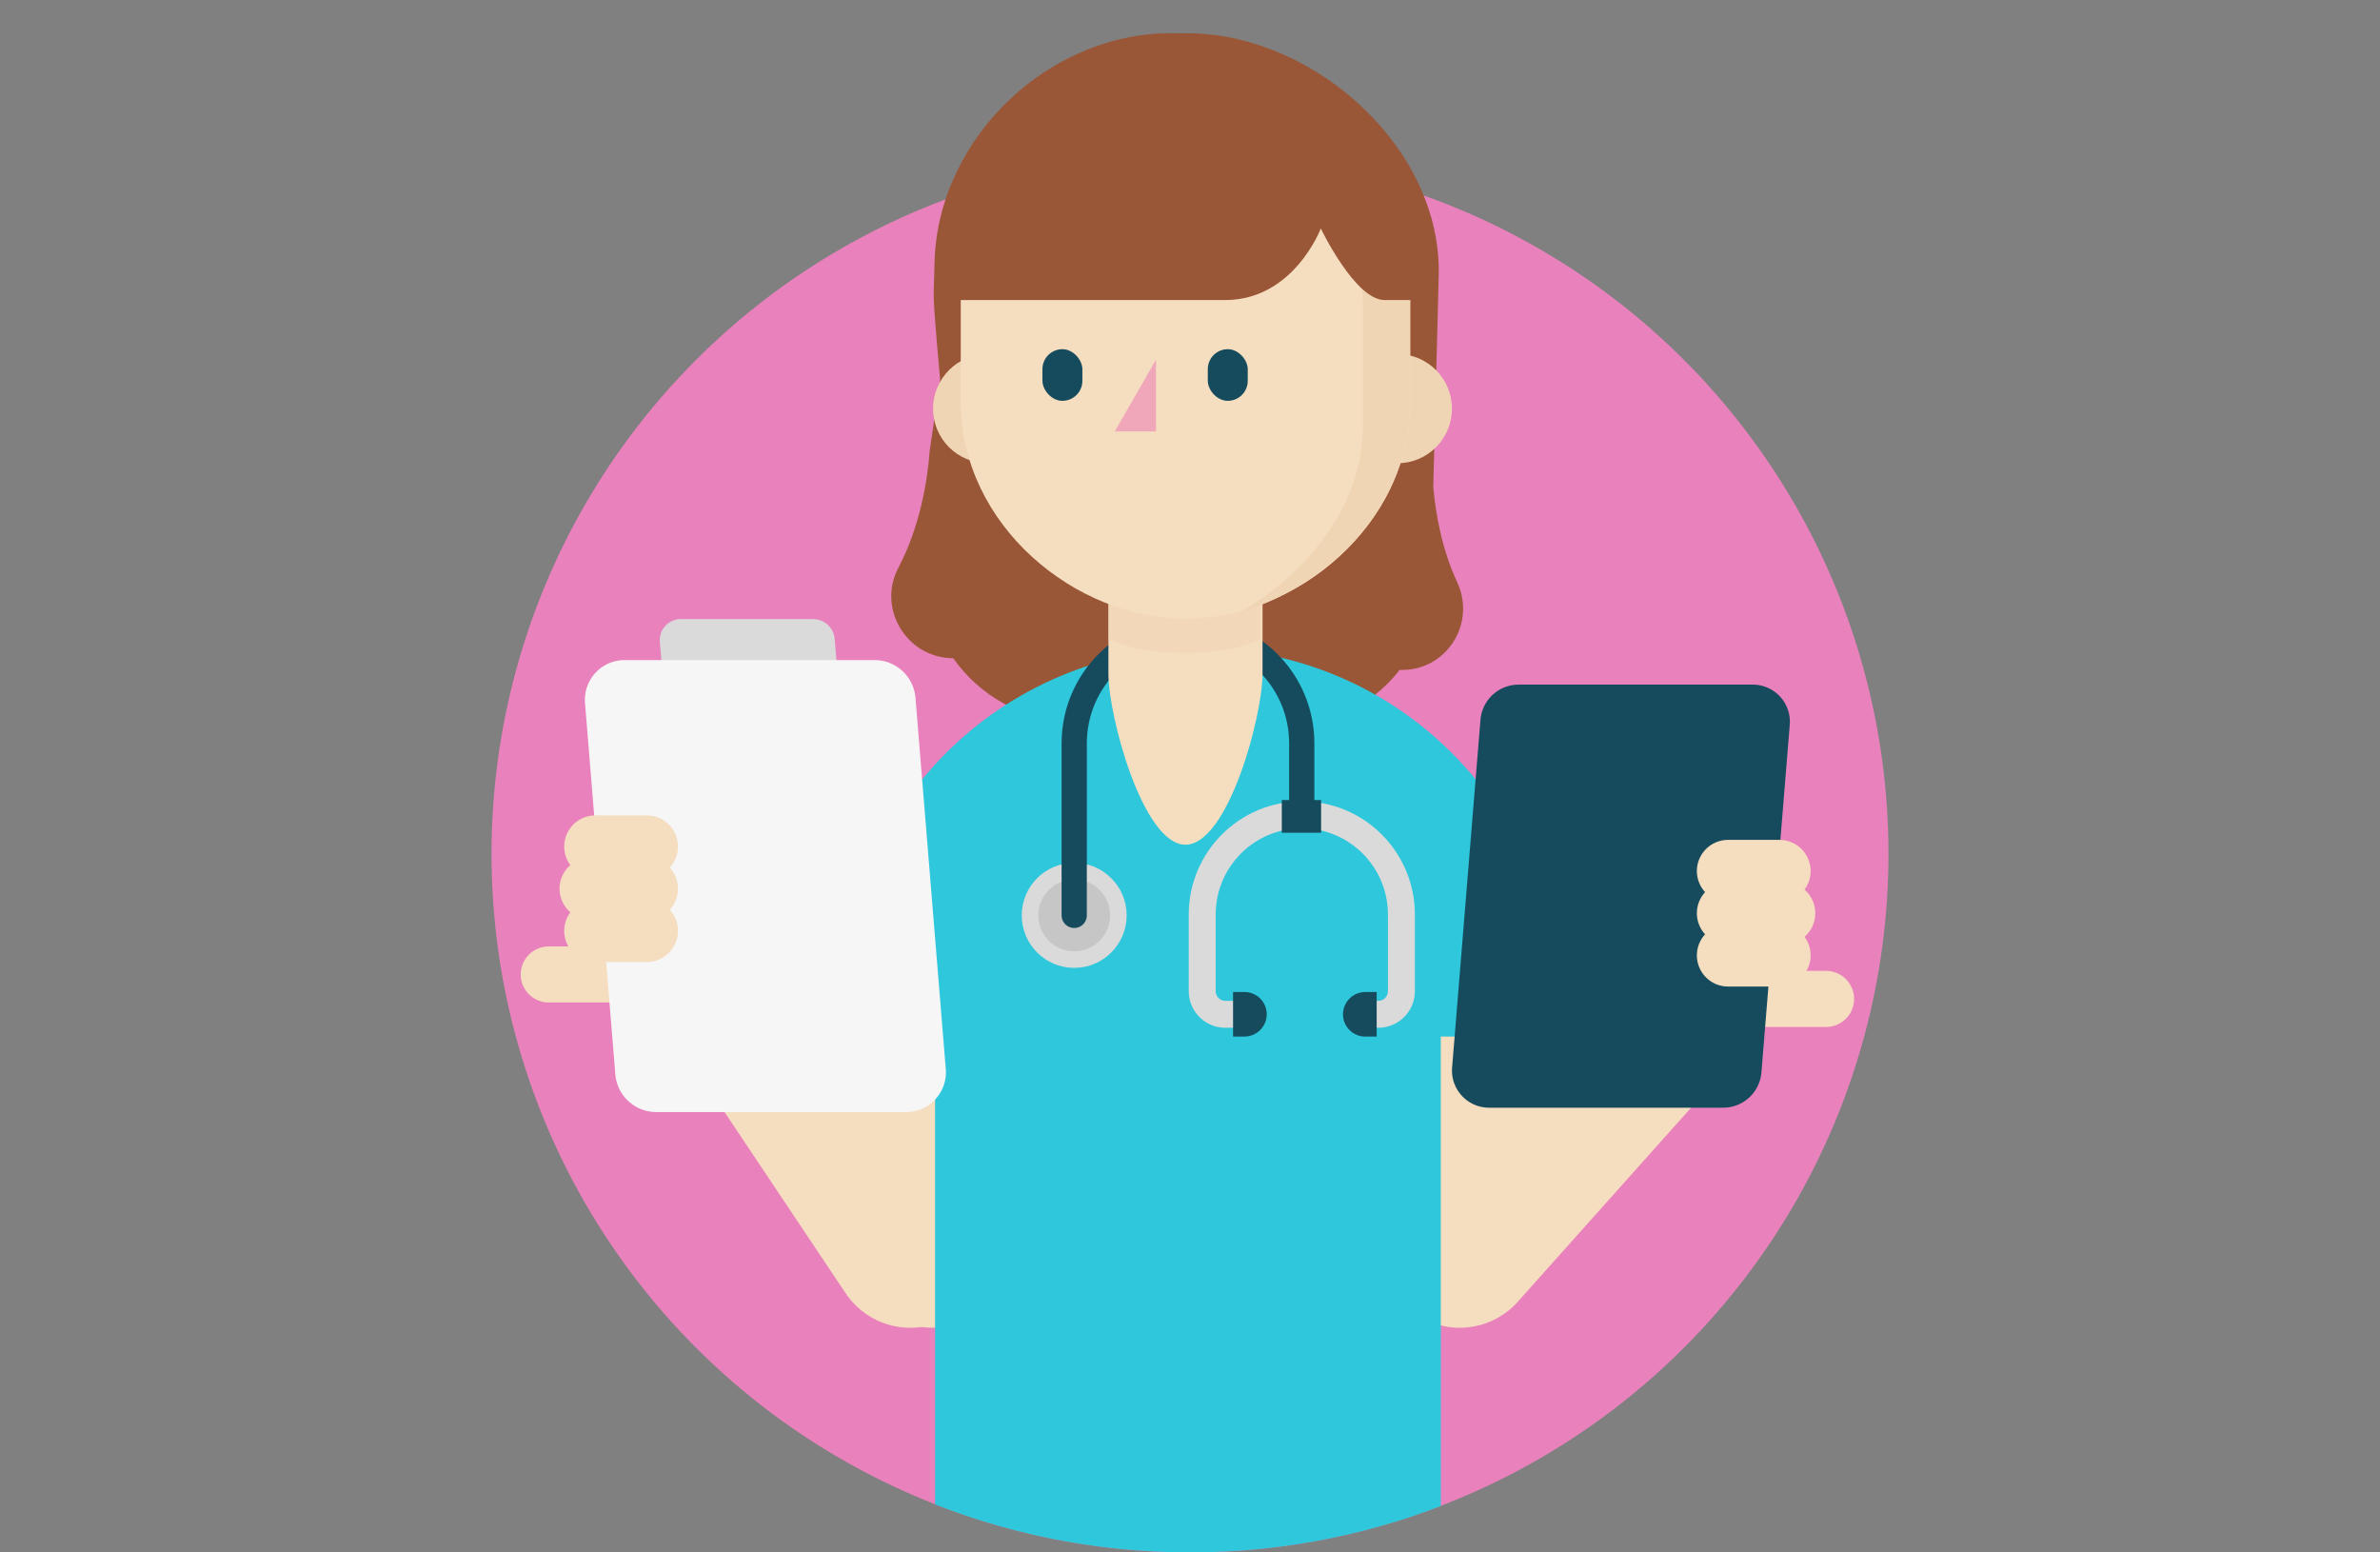 <svg xmlns="http://www.w3.org/2000/svg" viewBox="0 0 460 300"><rect x="0" y="0" width="460" height="300" fill="#808080" stroke="none"/><defs><style>.cls-1{fill:#c6c6c6;stroke-width:3.2px}.cls-1,.cls-2,.cls-3,.cls-4{stroke-miterlimit:10}.cls-1,.cls-3{stroke:#dadada}.cls-2,.cls-3,.cls-4,.cls-5,.cls-6,.cls-7,.cls-8,.cls-9{fill:none}.cls-10{clip-path:url(#clippath)}.cls-6{stroke-width:12.05px}.cls-4,.cls-6,.cls-7,.cls-8{stroke-linecap:round}.cls-6,.cls-7,.cls-8{stroke:#f5ddbf}.cls-6,.cls-7,.cls-8,.cls-9{stroke-linejoin:round}.cls-11{fill:#f6e0c5}.cls-12{fill:#f6f6f6}.cls-13{fill:#f5ddbf}.cls-14{fill:#e981bc}.cls-15{fill:#f0d5b4}.cls-16{fill:#f0a7ba}.cls-17{fill:#9a5737}.cls-18{fill:#2ec7db}.cls-19{fill:#dadada}.cls-20{fill:#164b5e}.cls-2{stroke-width:6.32px}.cls-2,.cls-4{stroke:#164b5e}.cls-7{stroke-width:10.84px}.cls-21{fill:#edd0af;mix-blend-mode:multiply;opacity:.48}.cls-3{stroke-width:5.21px}.cls-4{stroke-width:4.88px}.cls-8{stroke-width:30.12px}.cls-22{isolation:isolate}.cls-9{stroke:#2ec7db;stroke-width:36.14px}</style><clipPath id="clippath"><path class="cls-5" d="M365 165c0 74.56-60.44 135-135 135S95 239.56 95 165 155.44-13.47 230-13.47 365 90.45 365 165z"/></clipPath></defs><g class="cls-22"><g id="Layer_1"><circle class="cls-14" cx="230" cy="165" r="135"/><g class="cls-10"><path class="cls-17" d="M179.68 87.14l2.03-13.76s-1.31-13.93-1.25-16.53l.16-6.14c.63-24.3 22.55-44.92 46.76-44.28h3.07c24.2.63 48.25 22.53 47.62 46.83l-.12 4.79c-.06 2.25-.93 36.09-.93 36.09.48 5.42 1.72 12.11 4.64 18.42 3.66 7.92-2.04 16.96-10.73 16.9h-.41c-5.37 6.9-13.82 11.24-23.2 10.99l-40.47-1.06c-9.38-.24-17.59-5.02-22.6-12.18-.14 0-.28 0-.42-.01-8.75-.32-14.29-9.7-10.2-17.48 4.2-7.98 5.61-16.75 6.06-22.58z"/><path class="cls-8" d="M180.62 186.86L180.34 241.53"/><path class="cls-8" d="M282.26 186.86L282.12 241.53 321.71 197.21"/><path class="cls-9" d="M282.78 200.31v-5.92c0-28.19-22.85-51.05-51.05-51.05-28.19 0-51.05 22.85-51.05 51.05v5.92"/><circle class="cls-11" cx="232.74" cy="148.17" r="19.1"/><path class="cls-8" d="M175.95 241.53L144.44 194.39"/><path class="cls-18" d="M278.48 175.01c0-26.53-21.51-48.04-48.04-48.04h-1.67c-26.53 0-48.04 21.51-48.04 48.04v137.63h97.74V175.01z"/><path class="cls-15" d="M190.89 68.42h9v21.1h-9c-5.82 0-10.55-4.73-10.55-10.55s4.73-10.55 10.55-10.55zm70.19 0h9c5.83 0 10.55 4.72 10.55 10.55 0 5.83-4.72 10.55-10.55 10.55h-9v-21.1z"/><path class="cls-3" d="M263.7 196.01h2.7c2.46 0 4.46-2 4.46-4.46v-14.81c0-10.65-8.62-19.28-19.25-19.28s-19.25 8.63-19.25 19.28v14.81c0 2.46 2 4.46 4.46 4.46h3.25"/><path class="cls-20" d="M259.58 191.7h2.21c2.37 0 4.3 1.93 4.3 4.3 0 2.38-1.93 4.31-4.3 4.31h-2.21v-8.61z" transform="rotate(-180 262.83 196.01)"/><path class="cls-20" d="M238.32 191.7h2.21c2.37 0 4.3 1.93 4.3 4.3 0 2.38-1.93 4.31-4.3 4.31h-2.21v-8.61z"/><ellipse class="cls-1" cx="207.62" cy="176.89" rx="8.54" ry="8.55"/><path class="cls-4" d="M251.6 157.49v-13.83c0-12.16-9.85-22.01-21.99-22.01-12.14 0-21.99 9.86-21.99 22.01v33.23"/><path class="cls-2" d="M255.34 157.77L247.74 157.77"/><path class="cls-13" d="M229.13 163.24c-8.23 0-14.9-24.81-14.9-33.04V86.42h29.79v43.78c0 8.23-6.67 33.04-14.9 33.04z"/><path class="cls-21" d="M243.7 111.1h-29.47v12.25s4.01 2.83 14.59 2.83 14.89-2.83 14.89-2.83V111.1z"/><path class="cls-13" d="M229.14 119.58c-21.23 0-43.45-17.98-43.45-41.98V54.76c0-23.01 18.66-41.67 41.67-41.67h3.55c23.01 0 41.67 18.66 41.67 41.67V77.6c0 24-22.22 41.98-43.45 41.98z"/><path class="cls-15" d="M230.85 13.08h-3.55c-7.75 0-14.99 2.12-21.21 5.8 2.91-.64 5.92-.99 9.02-.99h3.55c23.01 0 44.75 18.66 44.75 41.67V82.4c0 15.66-11.36 28.76-23.79 35.98 18.16-5.73 32.9-20.82 32.9-40.79V54.75c0-23.02-18.66-41.67-41.67-41.67z"/><rect class="cls-20" x="201.48" y="67.48" width="7.72" height="9.98" rx="3.86" ry="3.86"/><rect class="cls-20" x="233.44" y="67.48" width="7.72" height="9.98" rx="3.86" ry="3.86"/><path class="cls-16" d="M223.42 69.52L215.47 83.36 223.42 83.36 223.42 69.52z"/><path class="cls-17" d="M273.93 57.98h-6.34c-5.69 0-12.31-13.83-12.31-13.83s-5.22 13.83-18.47 13.83h-52.44c0-26.69 20.05-48.33 44.79-48.33s44.79 21.64 44.79 48.33z"/><g><path class="cls-7" d="M338.96 193.04L352.94 193.04"/><path class="cls-20" d="M333.05 214.06h-45.23c-4.2 0-7.5-3.58-7.16-7.77l5.48-67.18a7.41 7.41 0 0 1 7.39-6.81h45.23c4.2 0 7.5 3.58 7.16 7.77l-5.48 67.18a7.41 7.41 0 0 1-7.39 6.81z"/><path class="cls-6" d="M343.93 168.33L333.99 168.33"/><path class="cls-6" d="M344.83 176.48L333.99 176.48"/><path class="cls-6" d="M343.93 184.62L333.99 184.62"/></g><g><path class="cls-19" d="M134.81 165.86h25.57c2.37 0 4.24-2.03 4.05-4.39l-3.1-37.98c-.18-2.18-2-3.85-4.18-3.85h-25.57c-2.37 0-4.24 2.03-4.05 4.39l3.1 37.98c.18 2.18 2 3.85 4.18 3.85z"/><path class="cls-7" d="M120.04 188.31L106.06 188.31"/><path class="cls-12" d="M126.83 214.9h48.32c4.48 0 8.01-3.83 7.65-8.3l-5.86-71.76a7.93 7.93 0 0 0-7.9-7.28h-48.32c-4.48 0-8.01 3.83-7.65 8.3l5.86 71.76a7.93 7.93 0 0 0 7.9 7.28z"/><path class="cls-6" d="M115.07 163.6L125.01 163.6"/><path class="cls-6" d="M114.17 171.74L125.01 171.74"/><path class="cls-6" d="M115.07 179.88L125.01 179.88"/></g></g></g></g></svg>